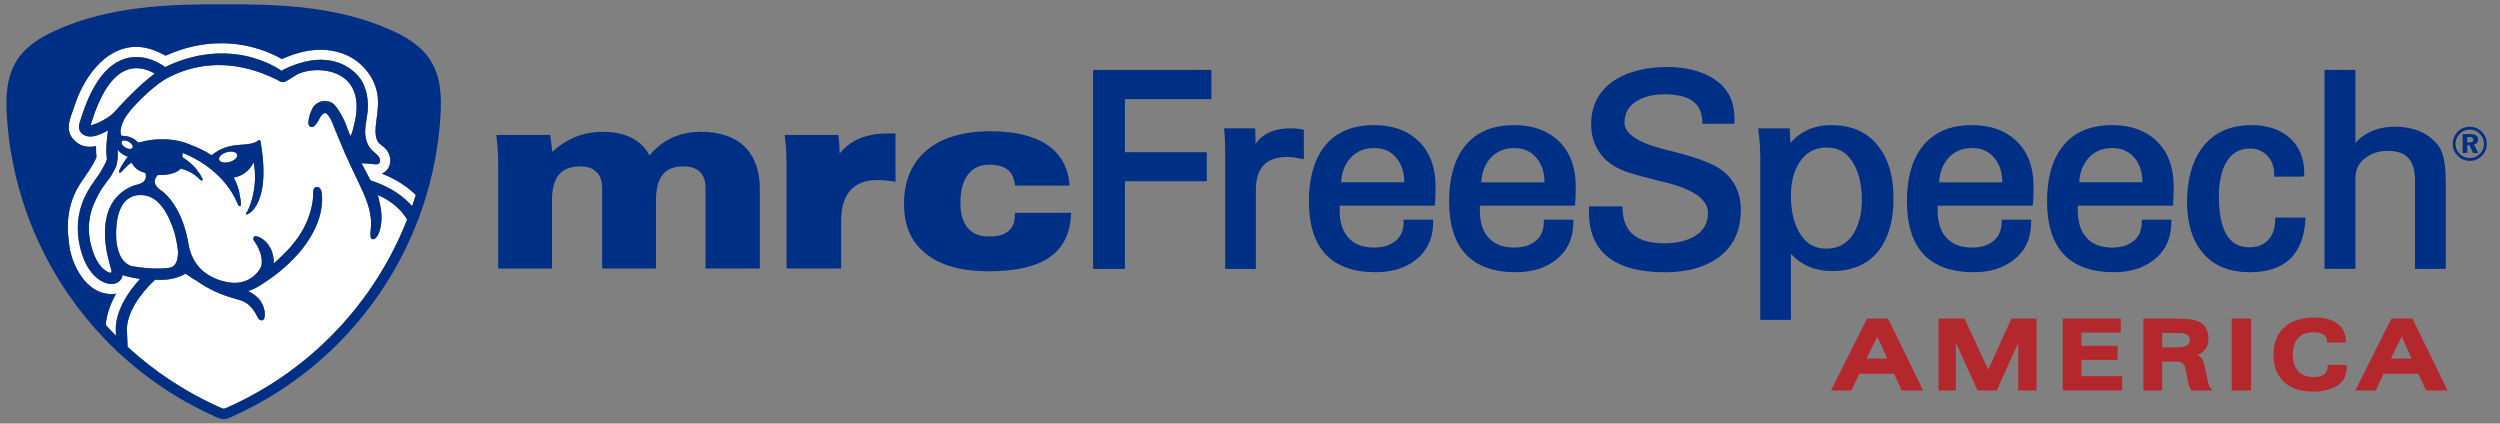 <?xml version="1.0" encoding="UTF-8"?><svg id="Layer_1" xmlns="http://www.w3.org/2000/svg" viewBox="0 0 674.2 114.21"><rect x="0" y="0" width="674.2" height="114.21" fill="#808080" stroke="none"/><defs><style>.cls-1{fill:#b3272d;}.cls-2{fill:#002f86;}.cls-3{fill:#fff;}.cls-4{fill:#221f1f;}</style></defs><polygon class="cls-2" points="303.37 26.73 303.37 41.05 325.44 41.05 325.44 48.88 303.37 48.88 303.37 72.52 294.79 72.52 294.79 18.86 326.69 18.86 326.69 26.73 303.37 26.73"/><path class="cls-2" d="M351.62,35.03v7.89l-.97-.18c-1.39-.28-2.58-.42-3.47-.42-5.73,0-8.5,2.95-8.5,9v21.2h-8.26v-31.37c0-2.04-.08-3.94-.22-5.65l-.08-.89h8.4l.08,4.2c1.92-2.79,5.09-4.2,9.45-4.2,1.13,0,2.12.1,2.93.28l.63.14Z"/><path class="cls-2" d="M382.65,38.16c-2.97-2.93-7.05-4.42-12.15-4.42-5.98,0-10.54,2.04-13.53,6.04-2.64,3.51-3.98,8.38-3.98,14.49,0,12.7,6.06,19.14,18.03,19.14,4.32,0,7.91-1.11,10.7-3.27,3.13-2.42,4.74-5.81,4.78-10.07v-.83h-7.95l-.02.81c-.04,2.2-.79,3.86-2.34,5.05-1.39,1.09-3.27,1.66-5.59,1.66-3.11,0-5.39-.87-6.98-2.68-1.55-1.68-2.34-4.14-2.34-7.27v-1.35h25.66l.06-.73c.1-1.11.14-2.62.14-4.48,0-5.11-1.51-9.18-4.5-12.11ZM370.61,39.92c2.56,0,4.52.89,6,2.7,1.39,1.7,2.1,3.9,2.1,6.54h-17.04c.14-2.54.91-4.66,2.3-6.3,1.66-1.98,3.82-2.93,6.64-2.93Z"/><path class="cls-2" d="M420.46,38.16c-2.99-2.93-7.07-4.42-12.17-4.42-5.98,0-10.54,2.04-13.53,6.04-2.64,3.51-3.96,8.4-3.96,14.49,0,12.7,6.06,19.14,18.03,19.14,4.3,0,7.91-1.11,10.68-3.27,3.15-2.42,4.76-5.81,4.78-10.07v-.83h-7.95v.81c-.06,2.2-.81,3.86-2.34,5.05-1.41,1.09-3.29,1.66-5.61,1.66-3.09,0-5.37-.87-6.98-2.68-1.55-1.68-2.32-4.14-2.32-7.27v-1.35h25.64l.08-.73c.08-1.11.14-2.62.14-4.48,0-5.11-1.53-9.18-4.5-12.11ZM401.76,42.86c1.66-1.98,3.84-2.93,6.64-2.93,2.58,0,4.54.89,6,2.7,1.41,1.7,2.1,3.9,2.12,6.54h-17.06c.14-2.54.91-4.66,2.3-6.3Z"/><path class="cls-2" d="M469.45,56.75c0,5.65-2.14,9.99-6.34,12.92-3.59,2.48-8.34,3.75-14.13,3.75-13.57,0-20.47-5.47-20.47-16.25v-1.51h9.02l.04.77c.22,6.16,3.88,9.18,11.22,9.18,3.25,0,5.96-.61,8.05-1.8,2.54-1.47,3.77-3.57,3.77-6.42,0-3.55-3.88-6.32-11.51-8.22l-2.12-.5c-.4-.1-1.07-.28-2.06-.55-3.78-.93-6.38-1.72-7.91-2.44-2.89-1.31-5.01-3.21-6.3-5.63-1.07-1.92-1.61-4.1-1.61-6.48,0-5.33,2.26-9.43,6.7-12.17,3.63-2.2,8.24-3.33,13.77-3.33,4.88,0,8.98.99,12.17,2.91,3.98,2.4,6,6.02,6,10.76v1.63h-8.62l-.04-.77c-.22-4.84-3.53-7.17-10.15-7.17-2.97,0-5.47.59-7.43,1.76-2.28,1.37-3.41,3.29-3.41,5.93,0,2.97,3.73,5.41,11.06,7.25l2.56.63c5.85,1.51,9.79,2.97,12.07,4.5,3.78,2.56,5.69,6.34,5.69,11.26Z"/><path class="cls-2" d="M506.73,39.65c-2.93-3.92-7.25-5.91-12.86-5.91-4.56,0-8.26,1.63-11.02,4.82l-.2-3.94h-8.52l.12.93c.3,2.24.46,4.62.46,7.05v43.66h8.26v-17.82c2.87,3.09,6.58,4.66,11.04,4.66,5.71,0,10.05-1.96,12.9-5.85,2.48-3.35,3.73-7.99,3.73-13.81s-1.31-10.34-3.9-13.79ZM492.62,39.79c3.31,0,5.75,1.51,7.41,4.62,1.39,2.54,2.08,5.73,2.08,9.53,0,3.59-.75,6.62-2.22,9.02-1.72,2.75-4.14,4.1-7.41,4.1s-5.73-1.53-7.43-4.66c-1.37-2.6-2.08-5.81-2.08-9.55s.75-6.58,2.24-8.96c1.72-2.75,4.16-4.1,7.41-4.1Z"/><path class="cls-2" d="M543.92,38.16c-2.97-2.93-7.07-4.42-12.17-4.42-5.98,0-10.52,2.04-13.53,6.04-2.64,3.51-3.96,8.38-3.96,14.49,0,12.7,6.06,19.14,18.03,19.14,4.3,0,7.91-1.11,10.7-3.27,3.13-2.42,4.74-5.81,4.76-10.07v-.83h-7.93l-.02.81c-.04,2.2-.81,3.86-2.34,5.05-1.39,1.09-3.27,1.66-5.59,1.66-3.11,0-5.39-.87-7-2.68-1.55-1.68-2.32-4.14-2.32-7.27v-1.35h25.64l.08-.73c.1-1.11.14-2.58.14-4.48,0-5.11-1.51-9.18-4.5-12.11ZM525.22,42.86c1.66-1.98,3.84-2.93,6.66-2.93,2.56,0,4.52.89,6,2.7,1.39,1.7,2.1,3.9,2.1,6.54h-17.04c.14-2.54.91-4.66,2.28-6.3Z"/><path class="cls-2" d="M581.73,38.16c-2.99-2.93-7.07-4.42-12.17-4.42-5.98,0-10.54,2.04-13.53,6.04-2.64,3.51-3.98,8.38-3.98,14.49,0,12.7,6.06,19.14,18.03,19.14,4.32,0,7.91-1.11,10.7-3.27,3.13-2.42,4.74-5.81,4.78-10.07v-.83h-7.95l-.02.81c-.04,2.2-.79,3.86-2.32,5.05-1.41,1.09-3.29,1.66-5.61,1.66-3.09,0-5.39-.87-6.98-2.68-1.55-1.68-2.34-4.14-2.34-7.27v-1.35h25.66l.06-.73c.1-1.13.14-2.64.14-4.48,0-5.11-1.51-9.18-4.48-12.11ZM569.67,39.92c2.56,0,4.52.89,6,2.7,1.39,1.7,2.1,3.9,2.1,6.54h-17.04c.14-2.54.91-4.66,2.3-6.3,1.66-1.98,3.82-2.93,6.64-2.93Z"/><path class="cls-2" d="M621.76,58.69l-.06.87c-.63,9.2-5.67,13.85-14.96,13.85-5.65,0-10.01-1.84-12.92-5.49-2.68-3.29-4.02-7.85-4.02-13.57s1.35-10.82,4.04-14.43c3.03-4.1,7.53-6.18,13.4-6.18,4.1,0,7.47,1.09,10.05,3.27,2.73,2.34,4.12,5.59,4.12,9.69v.81l-.81.14h-7.31v-.81c0-1.94-.59-3.53-1.84-4.84-1.25-1.31-2.77-1.94-4.7-1.94-2.97,0-5.13,1.35-6.6,4.12-1.17,2.26-1.76,5.15-1.76,8.58,0,9.37,2.68,13.93,8.2,13.93,2.16,0,3.82-.63,5.05-1.94,1.27-1.33,1.88-3.05,1.94-5.27v-.79h8.18Z"/><path class="cls-2" d="M659.58,49.22v23.3h-8.3v-23.74c0-5.51-2.3-8.09-7.25-8.09-2.46,0-4.54.65-6.16,1.92-1.78,1.35-2.66,3.15-2.66,5.49v24.41h-8.34V18.86h8.34v19.68c.91-1.09,2.08-2,3.47-2.71,2.1-1.11,4.48-1.66,7.07-1.66,5.33,0,9.33,1.76,11.91,5.25,1.31,1.72,1.92,4.93,1.92,9.81Z"/><path class="cls-3" d="M31.25,90.52c0,.1,0,.21,0,.31v-.3h0Z"/><path class="cls-4" d="M31.26,90.53v.3c0-.11,0-.21,0-.31h0Z"/><path class="cls-4" d="M35.75,39.85c-.25.44-1.11.42-1.91-.04-.81-.46-1.26-1.19-1.01-1.63.25-.44,1.11-.42,1.91.04.81.46,1.26,1.19,1.01,1.63Z"/><path class="cls-4" d="M39.25,48.21c-.02.05-.04.1-.06.15-.07.15-.16.3-.27.43-.29.34-.73.61-1.31.81-.05.02-.09.03-.13.06-2.12.42-11.78,3.27-8.49,19.18.23.95.47,1.89.7,2.84.06.25.25.71.34,1.11.06.24.08.45.02.6-.21.53-1.49-.29-1.64-.46-2.65-1.8-3.74-6.08-4.02-7.4-1.13-5.34.14-9.33,1.74-12.27.61-1.31,1.38-2.57,2.29-3.75.2-.26.44-.58.7-.95.23-.28.44-.56.65-.84.11-.19.22-.37.32-.55.41-.72.79-1.36,1.08-1.98.29-.77.47-1.6.54-2.52.02-.25.03-.51.03-.76.02-.54,0-1.08-.02-1.62.51.96,2.23,1.85,2.75,1.98l.03.03c-.19.19-.37.4-.53.61-.27.36-2.33,3.38-1.8,3.63.34.16.69-.34.69-.34.8-.92,1.68-1.71,2.59-2.37,1.16,2.15,3.04,2.63,3.76,2.78.09.26.26.96.03,1.62Z"/><path class="cls-4" d="M41.74,19.84s-.29.22-.32.24c-.12.09-.23.18-.35.26-.25.2-.5.39-.75.6-.59.48-1.17.97-1.74,1.47-.69.62-1.38,1.25-2.05,1.89-.8.77-1.59,1.55-2.36,2.34-.97,1-1.93,2.03-2.86,3.07-.2.22-.4.44-.61.66-.92.93-2.05,1.6-3.19,2.22-.21.12-.42.23-.64.33-.2.1-.4.19-.6.28-.95.41-1.53.56-1.86.58.03-.08.06-.16.08-.22.06-.16.11-.31.15-.45.28-.91.57-1.8.87-2.62.6-1.64,1.21-3.07,1.88-4.39,2.1-4.1,4.46-6.52,7.21-7.39,1.81-.57,3.92-.39,5.95.52.42.19.82.39,1.2.62Z"/><path class="cls-4" d="M48.04,68.16h0c-.07,1.56-.35,3.51-2.06,4.02,0,0,0,0-.01,0-3.48.56-7.67.08-10.49-.4-3.01-.95-3.86-4.54-4.1-6.77-.41-6.38,1-12.91,7.2-12.39,4.51.37,7.1,5.58,8.51,10.24,0,0,0,.02,0,.03.06.21.14.53.24.93.26,1.1.61,2.78.7,4.34Z"/><path class="cls-4" d="M61.88,43.7c-1.34.37-2.6.07-2.8-.66-.2-.74.73-1.63,2.08-2,1.35-.37,2.6-.08,2.8.66.2.73-.73,1.63-2.08,2Z"/><path class="cls-4" d="M109.81,59.24c-2.6,6.63-5.98,12.96-10.07,18.87-9.6,13.84-22.8,24.8-38.18,31.68-.41.18-.83.37-1.23.46-.39-.1-.82-.28-1.22-.46-9.09-4.07-17.42-9.57-24.7-16.24-.11-2.14-.19-4.31-.19-4.65,0-3.32,1.82-6.61,3.66-9.09,1.57-2.11,3.14-3.62,3.6-4.03.08-.07.12-.11.13-.12.08-.07.16-.16.22-.24.74.05,2.57.18,4.7-.29,0,0,.01,0,.02,0,.05-.01.11-.02.16-.04,1.06-.25,2.2-.65,3.31-1.29.04-.03,1.32.87,1.36.9.43.35,1.21.7,1.66,1.02,3.1,2.21,6.5,3.77,10.16,4.77,1.09.3,2.2.58,3.16,1.18.98.61,1.72,1.52,2.35,2.47.24.36.42.76.64,1.14.17.3.38.76.68.94.15.09.42.18.6.17.68-.03.76-1,.78-1.53.04-1.29-.41-2.56-1.13-3.64-.79-1.2-2.02-2-3.26-2.67-.03-.02-.06-.03-.08-.04-.04-.01-.05-.02-.05-.02l-.05-.04s-.03-.01-.04-.02c-.02,0-.04-.02-.05-.02.15.05.39,0,.67-.09.22-.07.46-.18.7-.28.02-.01.04-.02.06-.03.48-.21.95-.43,1.39-.7.44-.27.88-.55,1.32-.83.42-.27.83-.55,1.25-.83.4-.27.79-.55,1.19-.83.74-.54,1.47-1.09,2.17-1.67.66-.54,1.3-1.09,1.92-1.66.58-.53,1.14-1.08,1.69-1.64.51-.52,1-1.06,1.48-1.61.44-.51.86-1.03,1.27-1.57.38-.5.74-1,1.09-1.52.05-.08.1-.16.15-.23.03-.04.05-.08.08-.12,1.05-1.62,1.79-3.11,2.32-4.43,2.03-5.06,1.22-8.67,1.17-8.81-.25-.7-.59-1.25-1.34-1.12-.75.13-.86.76-.88,1.59,0,.03.22,3.12-1.59,7.51-.03.08-.06.15-.1.22-1.5,3.52-3.92,6.58-6.61,9.14l-.02.02c-.6.57-1.66,1.6-2.3,2.14.08-2.45-.86-4.98-2.85-6.47-.24-.18-.52-.36-.81-.51-.34-.18-.7-.32-1.05-.36-.31-.04-.59,0-.72.32-.21.51.11.89.38,1.28.37.53.71,1.12,1,1.75.69,1.51,1.05,3.23.68,4.79-.3.64-.68,1.24-1.16,1.76-.67.75-1.48,1.37-2.39,1.83-1.18.6-2.54.91-4.03.83-.58-.03-1.19-.11-1.8-.23-2.29-.44-4.72-1.5-6.51-3.1-2.19-1.97-3.38-4.68-3.76-7.27-.07-.43-.15-.84-.24-1.25-.49-2.36-1.15-4.34-1.87-5.98-2.32-5.29-5.28-7.12-5.42-7.2-.14-.11-.36-.26-.6-.46-.02-.03-.05-.06-.07-.08-.6-.59-.9-1.19-.89-1.79.02-.95.8-1.69.82-1.7.02-.02.04-.04.06-.06,2.69.17,5.04-.51,6.18-1.68,1.74.43,3.52,1.28,5.07,2.86,0,0,.37.48.71.3.52-.28-1.72-3.17-2.01-3.51s-.63-.65-.98-.94c-.7-.59-1.55-1.31-2.41-1.8l.1-1.15s10.36,3.57,14.6,13.2c.06.14.12.28.18.42,0,0,.23.8.74.74.11-.01.17-.25.18-.65.01-.47-.06-1.16-.24-1.93-.24-1.94-.86-3.64-1.71-5.14,1.54-.27,3.99-1.17,5.38-4.12,0,0,1.48,5.82-1.31,12.47-.11.26-.23.53-.35.79,0,0-.33.3-.39.55-.03.11-.01.2.11.26.04.02.15,0,.31-.06.28-.11.72-.37,1.22-.86,1.81-1.79,4.32-6.63,2.35-18.35,0,0,0-.74-.4-.8-.41-.07-.39,1.03-4.59,1.26-3.84.22-5.89.97-8.26,2.86-1.93-1.25-3.87-2.12-5.38-2.69-4.35-2-9.67-2.06-14.22-.75-.25.07-.45-.21-.61-.36-.22-.21-.47-.4-.73-.57-1-.64-2.18-.88-3.35-.88,0,0-.67-.73.04-2.87,0,0,0-.01,0-.02.13-.4.31-.85.56-1.36.23-.47.57-1.02,1-1.6,2.48-3.39,7.85-8.27,10.92-9.85,1.88-.96,3.85-1.76,5.89-2.32,3.31-.91,6.76-1.23,10.18-.97,2.62.2,5.2.74,7.7,1.55,1.25.4,2.48.87,3.68,1.39.6.26,1.19.54,1.78.83.45.22.93.6,1.43.71.04.01.09.02.13.02.82.08,1.83-.7,2.49-1.12.76-.48,1.52-1,2.37-1.31,4.13-1.53,10.3-.99,13.25,2.72,1.57,1.97,2.07,4.5,1.96,6.96-.06,1.28-.26,2.56-.56,3.81-.26,1.13-.52,2.51-1.07,3.52-.66-1.32-1.06-2.8-1.68-4.15-.65-1.4-1.41-2.75-2.38-3.95-.82-1.02-1.64-1.36-3.1-1.36-1.28,0-2.65.97-3.15,2.05-.33.72-.64,1.42-.81,2.18-.23,1.04-.45,2.06.08,2.52,1.36,1.19,2.61-2.2,3.2-2.89.26-.3.53-.52.78-.6,1.25-.39,2.61,3.77,2.98,4.64.88,2.03,1.68,4.14,2.57,6.17.89,2.03,1.83,3.96,2.77,5.96,1.6,3.42,3.45,6.82,4.08,10.58.15.91.23,1.84.2,2.76-.03.99-.21,1.97-.16,2.97.02.3.07.65.32.81.33.21.68.11.97-.14.88-.77,1.25-2.15,1.46-3.26.25-1.3.26-2.63.13-3.94-.09-.93-.26-1.85-.51-2.76-.09-.31-.22-1.6-.55-1.76.34.12,5.25,1.93,8.07,6.66Z"/><path class="cls-4" d="M112.14,52.56c-.08.25-.16.5-.24.75-.06.19-.12.38-.18.57-.18.56-.37,1.12-.56,1.67,0,.02-.02.05-.02.07-2.15-2.51-5.66-5.15-11.23-6.99l-.22-.41-.13-.24-.07-.14-.16-.31-.11-.21-.09-.17-.19-.35-.1-.18-.17-.33-.34-.66-.17-.32-.45-.85-.09-.17-.15-.28s.14.03.23.02c.06,0,.11,0,.13,0,.33.02.65.04.98.05.87.05,1.74.2,2.6.23.36.01.63-.09.81-.28.03-.02.05-.05.06-.07.13-.18.2-.42.2-.72,0-.07,0-.14-.02-.21-.1-.56-.57-1.09-1.06-1.55h0c-.33-.31-.67-.58-.92-.81-.52-.48-.94-1.04-1.25-1.65,0-.01-.01-.02-.01-.03-.23-.45-.4-.94-.53-1.45-.32-1.32-.26-2.61-.1-3.88.22-1.67.62-3.32.62-5.03,0-.31,0-.63-.03-.95v-.03c-.09-1.57-.4-3.18-1.03-4.63-.36-.84-.83-1.63-1.41-2.33-2.44-2.92-7.65-6.27-16.12-3.61-.02,0-.04,0-.05.02-1.36.43-2.79,1.01-4.32,1.77-.13.06-.26.13-.39.2,0,0-.04-.03-.12-.08-.03-.02-.05-.04-.09-.06-.02-.02-.05-.03-.07-.05-1.12-.76-5.62-3.55-12.41-4.29-.1-.01-.21-.02-.31-.03-.12-.01-.24-.03-.37-.04-4.97-.43-11.1.26-17.98,3.57-.81-.61-1.73-1.15-2.76-1.61-1.32-.59-2.68-.94-4.02-1.06-.03,0-.05,0-.08,0-1.06-.09-2.1-.02-3.1.19,0,0,0,0,0,0-.3.06-.59.14-.87.23-3.15,1-5.82,3.39-8.11,7.29-.3.51-.59,1.04-.87,1.6-.64,1.25-1.23,2.59-1.79,4.09-.08.21-.16.43-.24.65-.21.57-.41,1.16-.61,1.77-.11.33-.21.66-.31.99-.03.1-.07.21-.11.32-.04.1-.08.23-.13.38,0,0,0,.01,0,.02-.07.24-.15.54-.19.86,0,0,0,.02,0,.03-.05.47-.02,1,.23,1.49.19.38.51.74,1.02,1.03.57.32,1.18.44,1.77.44,1.25,0,2.44-.52,3.13-.82.54-.23,1.06-.5,1.57-.77.02,0,.03-.02.04-.02.02,0,.03-.02.03-.02-.2,1.8-.47,3.64-.45,5.46,0,.05,0,.09,0,.14,0,.13.01.26.02.39,0,.07,0,.13.01.19,0,.11.01.21.02.32,0,.06,0,.12.01.17,0,.05.01.11.02.16,0,.07.01.14.02.2,0,.05.01.1.02.15.01.09.02.14.02.14.1.71-.32,1.49-1.29,3.17-.17.29-.35.6-.54.94-.18.32-.53.79-.92,1.34-.05.07-.11.15-.16.22,0,.01-.01.02-.02.03-.41.57-.87,1.22-1.35,1.95,0,0,0,0,0,0-1.23,1.91-2.54,4.39-3.16,7.51,0,0,0,.02,0,.02-.49,2.43-.56,5.25.12,8.48,1.69,7.94,5.9,9.81,7.15,10.19.5.15.97.23,1.42.23.87,0,1.64-.28,2.2-.82.39-.37.64-.84.74-1.36,0-.02,0-.04.01-.06,0-.02,0-.04.01-.05,0-.02,0-.04.01-.05,0,0,0-.02,0-.02,0-.04,0-.06,0-.06.04.01.08.03.12.04.04.01.07.02.11.03.04.01.08.03.12.04.56.17,1.58.45,2.69.66.08.02.16.03.24.04.06.01.11.02.16.03.1.02.2.03.29.05.13.02.25.04.38.05.07.01.14.02.2.03.06,0,.12.01.16.02.07,0,.13.01.16.02.04,0,.06,0,.06,0,0,0-.01.08-.06.21-.61.67-1.32,1.49-2.03,2.43-1.99,2.63-4.03,6.19-4.37,10.03-.03.33-.03,1.14,0,2.18,0,0,0,0,0,.01,0,.17,0,.34.01.52-.6-.61-1.2-1.23-1.78-1.85-.14-.15-.28-.3-.42-.45-.19-.21-.38-.41-.57-.62.07-.72.19-1.55.41-2.47.47-2,1.27-3.98,2.38-5.94-.38.07-.79.11-1.22.11-.66,0-1.36-.09-2.09-.27-2.55-.61-4.84-2.48-6.63-5.4-1.33-2.16-2.3-4.82-2.61-7.11l-.03-.2c-.51-3.76-1.46-10.76,3.56-17.79,2.78-3.89,3.55-5.63,3.74-6.17-.06-.59-.13-1.62-.11-2.96-.54.11-1.1.17-1.66.17-1.24,0-2.33-.32-3.24-.95-1.68-1.17-2.49-2.62-2.47-4.42.02-1.31.48-2.62,1.12-4.43.18-.52.39-1.1.61-1.74,1.1-3.26,2.73-6.33,4.73-8.9,2.68-3.44,5.91-5.62,9.35-6.3.78-.16,1.58-.23,2.37-.23,3.02,0,5.65,1.13,7.95,2.38,4.93-2.23,9.98-3.35,15.02-3.35,7.91,0,13.77,2.77,16.36,4.27,3.55-1.65,7.12-2.52,10.41-2.52,1.97,0,3.87.31,5.65.91,5.35,1.81,9.28,6.59,9.79,11.9.2,2.02-.06,3.91-.3,5.73-.12.89-.23,1.73-.28,2.55-.22,3.33.9,4.15,1.33,4.45.13.09.28.2.45.36.02.02.04.03.06.05.56.43,2.05,1.6,2.12,3.84.04,1.38-.54,2.27-1.02,2.78-.4.41-.84.67-1.26.84,3.01,1.17,5.73,2.77,7.98,4.69.44.38.84.75,1.19,1.09Z"/><path class="cls-3" d="M31.26,90.53v.3c0-.11,0-.21,0-.31h0Z"/><path class="cls-3" d="M35.75,39.85c-.25.44-1.11.42-1.91-.04-.81-.46-1.26-1.19-1.01-1.63.25-.44,1.11-.42,1.91.04.81.46,1.26,1.19,1.01,1.63Z"/><path class="cls-3" d="M39.25,48.21c-.02.05-.04.1-.06.15-.07.15-.16.3-.27.43-.29.34-.73.61-1.31.81-.05.02-.09.03-.13.06-2.12.42-11.78,3.27-8.49,19.18.23.95.47,1.89.7,2.84.06.25.25.71.34,1.11.06.24.08.45.02.6-.21.53-1.49-.29-1.64-.46-2.65-1.8-3.74-6.08-4.02-7.4-1.13-5.34.14-9.33,1.74-12.27.61-1.31,1.38-2.57,2.29-3.75.2-.26.44-.58.7-.95.23-.28.44-.56.65-.84.11-.19.22-.37.32-.55.41-.72.79-1.36,1.08-1.98.29-.77.47-1.6.54-2.52.02-.25.03-.51.03-.76.02-.54,0-1.08-.02-1.62.51.96,2.23,1.85,2.75,1.98l.03.03c-.19.19-.37.4-.53.61-.27.36-2.33,3.38-1.8,3.63.34.16.69-.34.69-.34.8-.92,1.68-1.71,2.59-2.37,1.16,2.15,3.04,2.63,3.76,2.78.09.26.26.96.03,1.62Z"/><path class="cls-3" d="M41.74,19.84s-.29.22-.32.24c-.12.09-.23.18-.35.26-.25.2-.5.39-.75.6-.59.48-1.17.97-1.74,1.47-.69.62-1.38,1.25-2.05,1.89-.8.77-1.59,1.55-2.36,2.34-.97,1-1.93,2.03-2.86,3.07-.2.22-.4.44-.61.66-.92.93-2.05,1.6-3.19,2.22-.21.12-.42.23-.64.33-.2.1-.4.19-.6.28-.95.41-1.53.56-1.86.58.03-.08.06-.16.08-.22.06-.16.11-.31.15-.45.28-.91.57-1.8.87-2.62.6-1.64,1.21-3.07,1.88-4.39,2.1-4.1,4.46-6.52,7.21-7.39,1.81-.57,3.92-.39,5.95.52.42.19.82.39,1.2.62Z"/><path class="cls-3" d="M48.04,68.16h0c-.07,1.56-.35,3.51-2.06,4.02,0,0,0,0-.01,0-3.48.56-7.67.08-10.49-.4-3.01-.95-3.86-4.54-4.1-6.77-.41-6.38,1-12.91,7.2-12.39,4.51.37,7.1,5.58,8.51,10.24,0,0,0,.02,0,.03.06.21.14.53.24.93.26,1.1.61,2.78.7,4.34Z"/><path class="cls-3" d="M61.88,43.7c-1.34.37-2.6.07-2.8-.66-.2-.74.73-1.63,2.08-2,1.35-.37,2.6-.08,2.8.66.2.73-.73,1.63-2.08,2Z"/><path class="cls-3" d="M109.81,59.24c-2.6,6.63-5.98,12.96-10.07,18.87-9.6,13.84-22.8,24.8-38.18,31.68-.41.18-.83.37-1.23.46-.39-.1-.82-.28-1.22-.46-9.09-4.07-17.42-9.57-24.7-16.24-.11-2.14-.19-4.31-.19-4.65,0-3.32,1.82-6.61,3.66-9.09,1.57-2.11,3.14-3.62,3.6-4.03.08-.07.12-.11.13-.12.08-.07.16-.16.22-.24.74.05,2.57.18,4.7-.29,0,0,.01,0,.02,0,.05-.01.11-.02.16-.04,1.06-.25,2.2-.65,3.31-1.29.04-.03,1.32.87,1.36.9.43.35,1.21.7,1.66,1.02,3.1,2.21,6.5,3.77,10.16,4.77,1.09.3,2.2.58,3.16,1.18.98.61,1.72,1.52,2.35,2.47.24.36.42.76.64,1.14.17.3.38.76.68.94.15.09.42.18.6.17.68-.03.76-1,.78-1.53.04-1.29-.41-2.56-1.13-3.64-.79-1.2-2.02-2-3.26-2.67-.03-.02-.06-.03-.08-.04-.04-.01-.05-.02-.05-.02l-.05-.04s-.03-.01-.04-.02c-.02,0-.04-.02-.05-.02.15.05.39,0,.67-.09.22-.07.46-.18.7-.28.02-.01.04-.02.06-.03.48-.21.95-.43,1.39-.7.44-.27.88-.55,1.32-.83.42-.27.83-.55,1.25-.83.4-.27.79-.55,1.19-.83.74-.54,1.47-1.09,2.17-1.67.66-.54,1.3-1.09,1.92-1.66.58-.53,1.14-1.08,1.69-1.64.51-.52,1-1.06,1.48-1.61.44-.51.86-1.03,1.27-1.57.38-.5.74-1,1.09-1.52.05-.08.1-.16.15-.23.03-.04.05-.08.08-.12,1.05-1.62,1.79-3.11,2.32-4.43,2.03-5.06,1.22-8.67,1.17-8.81-.25-.7-.59-1.25-1.34-1.12-.75.13-.86.76-.88,1.59,0,.03.22,3.12-1.59,7.51-.03.08-.06.15-.1.22-1.5,3.52-3.92,6.58-6.61,9.14l-.02.02c-.6.57-1.66,1.6-2.3,2.14.08-2.45-.86-4.98-2.85-6.47-.24-.18-.52-.36-.81-.51-.34-.18-.7-.32-1.05-.36-.31-.04-.59,0-.72.32-.21.51.11.89.38,1.28.37.53.71,1.12,1,1.75.69,1.51,1.05,3.23.68,4.79-.3.64-.68,1.24-1.16,1.76-.67.75-1.48,1.37-2.39,1.83-1.18.6-2.54.91-4.03.83-.58-.03-1.19-.11-1.8-.23-2.29-.44-4.72-1.5-6.51-3.1-2.19-1.97-3.38-4.68-3.76-7.27-.07-.43-.15-.84-.24-1.25-.49-2.36-1.15-4.34-1.87-5.98-2.32-5.29-5.28-7.12-5.42-7.2-.14-.11-.36-.26-.6-.46-.02-.03-.05-.06-.07-.08-.6-.59-.9-1.19-.89-1.79.02-.95.8-1.69.82-1.7.02-.02.04-.04.06-.06,2.69.17,5.04-.51,6.18-1.68,1.74.43,3.52,1.28,5.07,2.86,0,0,.37.48.71.3.52-.28-1.72-3.17-2.01-3.51s-.63-.65-.98-.94c-.7-.59-1.55-1.31-2.41-1.8l.1-1.15s10.36,3.57,14.6,13.2c.06.14.12.28.18.42,0,0,.23.8.74.74.11-.01.17-.25.18-.65.01-.47-.06-1.16-.24-1.93-.24-1.94-.86-3.64-1.71-5.14,1.54-.27,3.99-1.17,5.38-4.12,0,0,1.48,5.82-1.31,12.47-.11.26-.23.53-.35.79,0,0-.33.3-.39.55-.03.11-.01.2.11.26.04.02.15,0,.31-.06.28-.11.72-.37,1.22-.86,1.81-1.79,4.32-6.63,2.35-18.35,0,0,0-.74-.4-.8-.41-.07-.39,1.03-4.59,1.26-3.84.22-5.89.97-8.26,2.86-1.93-1.25-3.87-2.12-5.38-2.69-4.35-2-9.67-2.06-14.22-.75-.25.07-.45-.21-.61-.36-.22-.21-.47-.4-.73-.57-1-.64-2.18-.88-3.35-.88,0,0-.67-.73.04-2.87,0,0,0-.01,0-.02.13-.4.31-.85.56-1.36.23-.47.57-1.02,1-1.6,2.48-3.39,7.85-8.27,10.92-9.85,1.88-.96,3.85-1.76,5.89-2.32,3.31-.91,6.76-1.23,10.18-.97,2.62.2,5.2.74,7.7,1.55,1.25.4,2.48.87,3.68,1.39.6.26,1.19.54,1.78.83.45.22.93.6,1.43.71.04.01.09.02.13.02.82.08,1.83-.7,2.49-1.12.76-.48,1.52-1,2.37-1.31,4.13-1.53,10.3-.99,13.25,2.72,1.57,1.97,2.07,4.5,1.96,6.96-.06,1.28-.26,2.56-.56,3.81-.26,1.13-.52,2.51-1.07,3.52-.66-1.32-1.06-2.8-1.68-4.15-.65-1.4-1.41-2.75-2.38-3.95-.82-1.02-1.64-1.36-3.1-1.36-1.28,0-2.65.97-3.15,2.05-.33.72-.64,1.42-.81,2.18-.23,1.04-.45,2.06.08,2.52,1.36,1.19,2.61-2.2,3.2-2.89.26-.3.53-.52.78-.6,1.25-.39,2.61,3.77,2.98,4.64.88,2.03,1.68,4.14,2.57,6.17.89,2.03,1.83,3.96,2.77,5.96,1.6,3.42,3.45,6.82,4.08,10.58.15.91.23,1.84.2,2.76-.03.99-.21,1.97-.16,2.97.02.3.07.65.32.81.33.21.68.11.97-.14.88-.77,1.25-2.15,1.46-3.26.25-1.3.26-2.63.13-3.94-.09-.93-.26-1.85-.51-2.76-.09-.31-.22-1.6-.55-1.76.34.12,5.25,1.93,8.07,6.66Z"/><path class="cls-3" d="M112.14,52.56c-.08.25-.16.5-.24.75-.06.19-.12.38-.18.57-.18.56-.37,1.12-.56,1.67,0,.02-.02.05-.02.07-2.15-2.51-5.66-5.15-11.23-6.99l-.22-.41-.13-.24-.07-.14-.16-.31-.11-.21-.09-.17-.19-.35-.1-.18-.17-.33-.34-.66-.17-.32-.45-.85-.09-.17-.15-.28s.14.03.23.02c.06,0,.11,0,.13,0,.33.02.65.04.98.05.87.05,1.74.2,2.6.23.36.01.63-.09.81-.28.03-.02.05-.05.06-.07.13-.18.2-.42.2-.72,0-.07,0-.14-.02-.21-.1-.56-.57-1.09-1.06-1.55h0c-.33-.31-.67-.58-.92-.81-.52-.48-.94-1.04-1.25-1.65,0-.01-.01-.02-.01-.03-.23-.45-.4-.94-.53-1.45-.32-1.32-.26-2.61-.1-3.88.22-1.67.62-3.32.62-5.03,0-.31,0-.63-.03-.95v-.03c-.09-1.57-.4-3.18-1.03-4.63-.36-.84-.83-1.63-1.41-2.33-2.44-2.92-7.65-6.27-16.12-3.61-.02,0-.04,0-.05.02-1.36.43-2.79,1.01-4.32,1.77-.13.06-.26.13-.39.2,0,0-.04-.03-.12-.08-.03-.02-.05-.04-.09-.06-.02-.02-.05-.03-.07-.05-1.12-.76-5.62-3.55-12.41-4.29-.1-.01-.21-.02-.31-.03-.12-.01-.24-.03-.37-.04-4.97-.43-11.1.26-17.98,3.57-.81-.61-1.73-1.15-2.76-1.61-1.32-.59-2.68-.94-4.02-1.06-.03,0-.05,0-.08,0-1.06-.09-2.1-.02-3.1.19,0,0,0,0,0,0-.3.06-.59.14-.87.23-3.15,1-5.82,3.39-8.11,7.29-.3.51-.59,1.04-.87,1.6-.64,1.25-1.23,2.59-1.79,4.09-.08.21-.16.43-.24.65-.21.57-.41,1.16-.61,1.77-.11.33-.21.66-.31.99-.03.1-.07.21-.11.32-.04.1-.08.23-.13.38,0,0,0,.01,0,.02-.07.24-.15.54-.19.86,0,0,0,.02,0,.03-.05.47-.02,1,.23,1.49.19.38.51.74,1.02,1.03.57.32,1.18.44,1.77.44,1.25,0,2.44-.52,3.13-.82.54-.23,1.06-.5,1.57-.77.02,0,.03-.02.04-.02.02,0,.03-.02.03-.02-.2,1.8-.47,3.64-.45,5.46,0,.05,0,.09,0,.14,0,.13.01.26.02.39,0,.07,0,.13.01.19,0,.11.01.21.02.32,0,.06,0,.12.01.17,0,.05.01.11.02.16,0,.07.01.14.02.2,0,.05.01.1.02.15.01.09.02.14.02.14.1.71-.32,1.49-1.29,3.17-.17.29-.35.6-.54.94-.18.32-.53.79-.92,1.34-.05.07-.11.15-.16.22,0,.01-.01.02-.02.03-.41.57-.87,1.22-1.35,1.95,0,0,0,0,0,0-1.23,1.91-2.54,4.39-3.16,7.51,0,0,0,.02,0,.02-.49,2.43-.56,5.25.12,8.48,1.69,7.94,5.9,9.81,7.15,10.19.5.15.97.23,1.42.23.87,0,1.64-.28,2.2-.82.39-.37.64-.84.74-1.36,0-.02,0-.04.01-.06,0-.02,0-.04.01-.05,0-.02,0-.04.01-.05,0,0,0-.02,0-.02,0-.04,0-.06,0-.06.04.01.08.03.12.04.04.01.07.02.11.03.04.01.08.03.12.04.56.17,1.58.45,2.69.66.08.02.16.03.24.04.06.01.11.02.16.03.1.02.2.03.29.05.13.02.25.04.38.05.07.01.14.02.2.03.06,0,.12.01.16.02.07,0,.13.01.16.02.04,0,.06,0,.06,0,0,0-.01.08-.06.21-.61.67-1.32,1.49-2.03,2.43-1.99,2.63-4.03,6.19-4.37,10.03-.03.33-.03,1.14,0,2.18,0,0,0,0,0,.01,0,.17,0,.34.01.52-.6-.61-1.2-1.23-1.78-1.85-.14-.15-.28-.3-.42-.45-.19-.21-.38-.41-.57-.62.07-.72.19-1.55.41-2.47.47-2,1.27-3.98,2.38-5.94-.38.07-.79.11-1.22.11-.66,0-1.36-.09-2.09-.27-2.55-.61-4.84-2.48-6.63-5.4-1.33-2.16-2.3-4.82-2.61-7.11l-.03-.2c-.51-3.76-1.46-10.76,3.56-17.79,2.78-3.89,3.55-5.63,3.74-6.17-.06-.59-.13-1.62-.11-2.96-.54.11-1.1.17-1.66.17-1.24,0-2.33-.32-3.24-.95-1.68-1.17-2.49-2.62-2.47-4.42.02-1.31.48-2.62,1.12-4.43.18-.52.39-1.1.61-1.74,1.1-3.26,2.73-6.33,4.73-8.9,2.68-3.44,5.91-5.62,9.35-6.3.78-.16,1.58-.23,2.37-.23,3.02,0,5.65,1.13,7.95,2.38,4.93-2.23,9.98-3.35,15.02-3.35,7.91,0,13.77,2.77,16.36,4.27,3.55-1.65,7.12-2.52,10.41-2.52,1.97,0,3.87.31,5.65.91,5.35,1.81,9.28,6.59,9.79,11.9.2,2.02-.06,3.91-.3,5.73-.12.89-.23,1.73-.28,2.55-.22,3.33.9,4.15,1.33,4.45.13.09.28.2.45.36.02.02.04.03.06.05.56.43,2.05,1.6,2.12,3.84.04,1.38-.54,2.27-1.02,2.78-.4.41-.84.67-1.26.84,3.01,1.17,5.73,2.77,7.98,4.69.44.38.84.75,1.19,1.09Z"/><path class="cls-2" d="M116.01,16.15c-2.67-4.12-7.19-6.51-10.36-7.94C91.01,1.56,74.67,1.09,60.51,1.17h-.36c-14.17-.08-30.51.4-45.16,7.04-3.17,1.43-7.69,3.82-10.36,7.94-3.01,4.64-3.09,10.33-2.78,15.28,1.1,17.31,6.9,34,16.79,48.26,2.96,4.27,6.25,8.27,9.84,11.97.9.93,1.82,1.85,2.76,2.74.05.05.1.1.15.15,1.05,1,2.13,1.97,3.23,2.91,6.98,6.04,14.84,11.05,23.33,14.86.56.25,1.17.51,1.83.66.03.01.07.02.1.02l.17.03c.08.02.17.02.26.02s.17,0,.25-.02l.17-.03s.07-.01.1-.02c.66-.15,1.27-.41,1.83-.66,15.83-7.09,29.43-18.37,39.32-32.63,3.68-5.3,6.79-10.94,9.31-16.82.6-1.4,1.17-2.82,1.7-4.26.02-.06.05-.12.07-.18.21-.57.42-1.15.62-1.73.19-.55.37-1.09.56-1.64,2.5-7.62,4.03-15.56,4.54-23.64.31-4.95.23-10.64-2.78-15.28ZM99.73,78.11c-9.6,13.84-22.8,24.8-38.18,31.68-.41.18-.83.37-1.23.46-.39-.1-.82-.28-1.22-.46-9.09-4.07-17.42-9.57-24.7-16.24-.11-2.14-.19-4.31-.19-4.65,0-3.32,1.82-6.61,3.66-9.09,1.57-2.11,3.14-3.62,3.6-4.03.08-.07.12-.11.13-.12.08-.07.16-.16.22-.24.74.05,2.57.18,4.7-.29,0,0,.01,0,.02,0,.05-.01.11-.02.16-.04,1.06-.25,2.2-.65,3.31-1.29.04-.03,1.32.87,1.36.9.43.35,1.21.7,1.66,1.02,3.1,2.21,6.5,3.77,10.16,4.77,1.09.3,2.2.58,3.16,1.18.98.61,1.72,1.52,2.35,2.47.24.36.42.76.64,1.14.17.3.38.76.68.94.15.09.42.18.6.17.68-.03.76-1,.78-1.53.04-1.29-.41-2.56-1.13-3.64-.79-1.2-2.02-2-3.26-2.67-.03-.02-.06-.03-.08-.04-.04-.01-.05-.02-.05-.02l-.05-.04s-.03-.01-.04-.02c-.02,0-.04-.02-.05-.02.15.05.39,0,.67-.09.22-.07.46-.18.7-.28.02-.01.04-.02.06-.03.48-.21.95-.43,1.39-.7.44-.27.88-.55,1.32-.83.42-.27.83-.55,1.25-.83.4-.27.79-.55,1.19-.83.74-.54,1.47-1.09,2.17-1.67.66-.54,1.3-1.09,1.92-1.66.58-.53,1.14-1.08,1.69-1.64.51-.52,1-1.06,1.48-1.61.44-.51.86-1.03,1.27-1.57.38-.5.74-1,1.09-1.52.05-.08.1-.16.15-.23.03-.04.05-.08.08-.12,1.05-1.62,1.79-3.11,2.32-4.43,2.03-5.06,1.22-8.67,1.17-8.81-.25-.7-.59-1.25-1.34-1.12-.75.13-.86.76-.88,1.59,0,.03.22,3.12-1.59,7.51-.03.08-.06.15-.1.22-1.5,3.52-3.92,6.58-6.61,9.14l-.02.02c-.6.57-1.66,1.6-2.3,2.14.08-2.45-.86-4.98-2.85-6.47-.24-.18-.52-.36-.81-.51-.34-.18-.7-.32-1.05-.36-.31-.04-.59,0-.72.32-.21.51.11.89.38,1.28.37.53.71,1.12,1,1.75.69,1.51,1.05,3.23.68,4.79-.3.64-.68,1.24-1.16,1.76-.67.75-1.48,1.37-2.39,1.83-1.18.6-2.54.91-4.03.83-.58-.03-1.19-.11-1.8-.23-2.29-.44-4.72-1.5-6.51-3.1-2.19-1.97-3.38-4.68-3.76-7.27-.07-.43-.15-.84-.24-1.25-.49-2.36-1.15-4.34-1.87-5.98-2.32-5.29-5.28-7.12-5.42-7.2-.14-.11-.36-.26-.6-.46-.02-.03-.05-.06-.07-.08-.6-.59-.9-1.19-.89-1.79.02-.95.8-1.69.82-1.7.02-.02.04-.04.06-.06,2.69.17,5.04-.51,6.18-1.68,1.74.43,3.52,1.28,5.07,2.86,0,0,.37.48.71.3.52-.28-1.72-3.17-2.01-3.51s-.63-.65-.98-.94c-.7-.59-1.55-1.31-2.41-1.8l.1-1.15s10.36,3.57,14.6,13.2c.06.14.12.28.18.42,0,0,.23.8.74.74.11-.01.17-.25.18-.65.01-.47-.06-1.16-.24-1.93-.24-1.94-.86-3.64-1.71-5.14,1.54-.27,3.99-1.17,5.38-4.12,0,0,1.48,5.82-1.31,12.47-.11.26-.23.53-.35.79,0,0-.33.3-.39.55-.03.11-.01.2.11.26.04.02.15,0,.31-.06.28-.11.72-.37,1.22-.86,1.81-1.79,4.32-6.63,2.35-18.35,0,0,0-.74-.4-.8-.41-.07-.39,1.03-4.59,1.26-3.84.22-5.89.97-8.26,2.86-1.93-1.25-3.87-2.12-5.38-2.69-4.35-2-9.67-2.06-14.22-.75-.25.07-.45-.21-.61-.36-.22-.21-.47-.4-.73-.57-1-.64-2.18-.88-3.35-.88,0,0-.67-.73.04-2.87,0,0,0-.01,0-.02.13-.4.31-.85.56-1.36.23-.47.57-1.02,1-1.6,2.48-3.39,7.85-8.27,10.92-9.85,1.88-.96,3.85-1.76,5.89-2.32,3.31-.91,6.76-1.23,10.18-.97,2.62.2,5.2.74,7.7,1.55,1.25.4,2.48.87,3.68,1.39.6.26,1.19.54,1.78.83.45.22.93.6,1.43.71.04.01.09.02.13.02.82.08,1.83-.7,2.49-1.12.76-.48,1.52-1,2.37-1.31,4.13-1.53,10.3-.99,13.25,2.72,1.57,1.97,2.07,4.5,1.96,6.96-.06,1.28-.26,2.56-.56,3.81-.26,1.13-.52,2.51-1.07,3.52-.66-1.32-1.06-2.8-1.68-4.15-.65-1.4-1.41-2.75-2.38-3.95-.82-1.02-1.64-1.36-3.1-1.36-1.28,0-2.65.97-3.15,2.05-.33.72-.64,1.42-.81,2.18-.23,1.04-.45,2.06.08,2.52,1.36,1.19,2.61-2.2,3.2-2.89.26-.3.53-.52.78-.6,1.25-.39,2.61,3.77,2.98,4.64.88,2.03,1.68,4.14,2.57,6.17.89,2.03,1.83,3.96,2.77,5.96,1.6,3.42,3.45,6.82,4.08,10.58.15.91.23,1.84.2,2.76-.03.99-.21,1.97-.16,2.97.02.3.07.65.32.81.33.21.68.11.97-.14.88-.77,1.25-2.15,1.46-3.26.25-1.3.26-2.63.13-3.94-.09-.93-.26-1.85-.51-2.76-.09-.31-.22-1.6-.55-1.76.34.12,5.25,1.93,8.07,6.66-2.6,6.63-5.98,12.96-10.07,18.87ZM29,68.84c.23.95.47,1.89.7,2.84.06.25.25.71.34,1.11.06.24.08.45.02.6-.21.53-1.49-.29-1.64-.46-2.65-1.8-3.74-6.08-4.02-7.4-1.13-5.34.14-9.33,1.74-12.27.61-1.31,1.38-2.57,2.29-3.75.2-.26.44-.58.7-.95.23-.28.44-.56.65-.84.11-.19.22-.37.32-.55.41-.72.79-1.36,1.08-1.98.29-.77.47-1.6.54-2.52.02-.25.03-.51.03-.76.02-.54,0-1.08-.02-1.62.51.96,2.23,1.85,2.75,1.98l.03.03c-.19.19-.37.4-.53.61-.27.36-2.33,3.38-1.8,3.63.34.16.69-.34.69-.34.8-.92,1.68-1.71,2.59-2.37,1.16,2.15,3.04,2.63,3.76,2.78.09.26.26.96.03,1.62-.02.05-.04.1-.06.15-.07.15-.16.3-.27.43-.29.34-.73.61-1.31.81-.05.02-.09.03-.13.06-2.12.42-11.78,3.27-8.49,19.18ZM27.5,32.59c-.21.12-.42.23-.64.33-.2.1-.4.19-.6.28-.95.41-1.53.56-1.86.58.03-.08.06-.16.08-.22.06-.16.11-.31.15-.45.28-.91.57-1.8.87-2.62.6-1.64,1.21-3.07,1.88-4.39,2.1-4.1,4.46-6.52,7.21-7.39,1.81-.57,3.92-.39,5.95.52.42.19.82.39,1.2.62-.04,0-.29.22-.32.24-.12.09-.23.18-.35.26-.25.2-.5.39-.75.6-.59.48-1.17.97-1.74,1.47-.69.62-1.38,1.25-2.05,1.89-.8.77-1.59,1.55-2.36,2.34-.97,1-1.93,2.03-2.86,3.07-.2.22-.4.44-.61.66-.92.93-2.05,1.6-3.19,2.22ZM32.83,38.18c.25-.44,1.11-.42,1.91.04.81.46,1.26,1.19,1.01,1.63-.25.44-1.11.42-1.91-.04-.81-.46-1.26-1.19-1.01-1.63ZM38.58,52.62c4.51.37,7.1,5.58,8.51,10.24,0,0,0,.02,0,.03.06.21.14.53.24.93.26,1.1.61,2.78.7,4.34h0c-.07,1.56-.35,3.51-2.06,4.02,0,0,0,0-.01,0-3.48.56-7.67.08-10.49-.4-3.01-.95-3.86-4.54-4.1-6.77-.41-6.38,1-12.91,7.2-12.39ZM61.16,41.04c1.35-.37,2.6-.08,2.8.66.2.73-.73,1.63-2.08,2-1.34.37-2.6.07-2.8-.66-.2-.74.73-1.63,2.08-2ZM111.91,53.32c-.06.19-.12.38-.18.57-.18.56-.37,1.12-.56,1.67,0,.02-.02.05-.02.07-2.15-2.51-5.66-5.15-11.23-6.99l-.22-.41-.13-.24-.07-.14-.16-.31-.11-.21-.09-.17-.19-.35-.1-.18-.17-.33-.34-.66-.17-.32-.45-.85-.09-.17-.15-.28s.14.03.23.02c.06,0,.11,0,.13,0,.33.02.65.04.98.05.87.05,1.74.2,2.6.23.36.01.63-.09.81-.28.03-.02.05-.05.06-.07.13-.18.2-.42.2-.72,0-.07,0-.14-.02-.21-.1-.56-.57-1.09-1.06-1.55h0c-.33-.31-.67-.58-.92-.81-.52-.48-.94-1.04-1.25-1.65,0-.01-.01-.02-.01-.03-.23-.45-.4-.94-.53-1.45-.32-1.32-.26-2.61-.1-3.88.22-1.67.62-3.32.62-5.03,0-.31,0-.63-.03-.95v-.03c-.09-1.57-.4-3.18-1.03-4.63-.36-.84-.83-1.63-1.41-2.33-2.44-2.92-7.65-6.27-16.12-3.61-.02,0-.04,0-.05.02-1.36.43-2.79,1.01-4.32,1.77-.13.06-.26.13-.39.2,0,0-.04-.03-.12-.08-.03-.02-.05-.04-.09-.06-.02-.02-.05-.03-.07-.05-1.12-.76-5.62-3.55-12.41-4.29-.1-.01-.21-.02-.31-.03-.12-.01-.24-.03-.37-.04-4.97-.43-11.1.26-17.98,3.57-.81-.61-1.73-1.15-2.76-1.61-1.32-.59-2.68-.94-4.02-1.06-.03,0-.05,0-.08,0-1.06-.09-2.1-.02-3.1.19,0,0,0,0,0,0-.3.06-.59.14-.87.23-3.15,1-5.82,3.39-8.11,7.29-.3.51-.59,1.04-.87,1.6-.64,1.25-1.23,2.59-1.79,4.09-.08.21-.16.43-.24.65-.21.57-.41,1.16-.61,1.77-.11.33-.21.66-.31.99-.03.1-.07.21-.11.32-.04.1-.08.23-.13.38,0,0,0,.01,0,.02-.07.24-.15.54-.19.86,0,0,0,.02,0,.03-.05.47-.02,1,.23,1.49.19.38.51.74,1.02,1.03.57.32,1.18.44,1.77.44,1.25,0,2.44-.52,3.13-.82.54-.23,1.06-.5,1.57-.77.02,0,.03-.02.04-.02.02,0,.03-.02.03-.02-.2,1.8-.47,3.64-.45,5.46,0,.05,0,.09,0,.14,0,.13.01.26.02.39,0,.07,0,.13.01.19,0,.11.01.21.02.32,0,.06,0,.12.01.17,0,.05.01.11.02.16,0,.07.01.14.02.2,0,.05.01.1.02.15.01.09.02.14.02.14.1.71-.32,1.49-1.29,3.17-.17.29-.35.6-.54.94-.18.32-.53.79-.92,1.34-.05.07-.11.15-.16.22,0,.01-.01.02-.02.03-.41.57-.87,1.22-1.35,1.95,0,0,0,0,0,0-1.23,1.91-2.54,4.39-3.16,7.51,0,0,0,.02,0,.02-.49,2.43-.56,5.25.12,8.48,1.69,7.94,5.9,9.81,7.15,10.19.5.15.97.23,1.42.23.87,0,1.64-.28,2.2-.82.39-.37.64-.84.74-1.36,0-.02,0-.04.01-.06,0-.02,0-.04.01-.05,0-.02,0-.04.01-.05,0,0,0-.02,0-.02,0-.04,0-.06,0-.06.04.01.08.03.12.04.04.01.07.02.11.03.04.01.08.03.12.04.56.17,1.58.45,2.69.66.08.02.16.03.24.04.06.01.11.02.16.03.1.02.2.03.29.05.13.02.25.04.38.05.07.01.14.02.2.03.06,0,.12.01.16.02.07,0,.13.01.16.02.04,0,.06,0,.06,0,0,0-.01.08-.06.21-.61.67-1.32,1.49-2.03,2.43-1.99,2.63-4.03,6.19-4.37,10.03-.03.33-.03,1.14,0,2.18,0,0,0,0,0,.01,0,.17,0,.34.01.52h0v.31c0-.11,0-.21,0-.31-.6-.61-1.2-1.23-1.78-1.85-.14-.15-.28-.3-.42-.45-.19-.21-.38-.41-.57-.62.07-.72.19-1.55.41-2.47.47-2,1.27-3.98,2.38-5.94-.38.07-.79.11-1.22.11-.66,0-1.36-.09-2.09-.27-2.55-.61-4.84-2.48-6.63-5.4-1.33-2.16-2.3-4.82-2.61-7.11l-.03-.2c-.51-3.76-1.46-10.76,3.56-17.79,2.78-3.89,3.55-5.63,3.74-6.17-.06-.59-.13-1.62-.11-2.96-.54.11-1.1.17-1.66.17-1.24,0-2.33-.32-3.24-.95-1.68-1.17-2.49-2.62-2.47-4.42.02-1.31.48-2.62,1.12-4.43.18-.52.39-1.1.61-1.74,1.1-3.26,2.73-6.33,4.73-8.9,2.68-3.44,5.91-5.62,9.35-6.3.78-.16,1.58-.23,2.37-.23,3.02,0,5.65,1.13,7.95,2.38,4.93-2.23,9.98-3.35,15.02-3.35,7.91,0,13.77,2.77,16.36,4.27,3.55-1.65,7.12-2.52,10.41-2.52,1.97,0,3.87.31,5.65.91,5.35,1.81,9.28,6.59,9.79,11.9.2,2.02-.06,3.91-.3,5.73-.12.89-.23,1.73-.28,2.55-.22,3.33.9,4.15,1.33,4.45.13.09.28.2.45.36.02.02.04.03.06.05.56.43,2.05,1.6,2.12,3.84.04,1.38-.54,2.27-1.02,2.78-.4.41-.84.67-1.26.84,3.01,1.17,5.73,2.77,7.98,4.69.44.38.84.75,1.19,1.09-.08.25-.16.5-.24.75Z"/><path class="cls-2" d="M189.07,35.55c-3.13,0-5.96.63-8.43,1.89-2.1,1.07-3.94,2.58-5.49,4.51-.98-1.91-2.41-3.42-4.27-4.49-2.2-1.27-4.98-1.91-8.28-1.91-2.92,0-5.65.56-8.13,1.68-2,.9-3.85,2.15-5.53,3.75-.04-.38-.08-.76-.12-1.13-.1-.94-.22-1.88-.36-2.8l-.1-.66h-14.51l.1.86c.13,1.1.23,2.28.3,3.52.07,1.24.1,2.75.1,4.51v27.13h14.51v-18.28c0-3.22.64-5.6,1.9-7.08,1.23-1.44,3.17-2.18,5.79-2.18,1.87,0,3.27.49,4.31,1.51,1.03,1.01,1.53,2.4,1.53,4.23v21.8h14.51v-18.28c0-3.22.62-5.61,1.84-7.09,1.2-1.46,3.05-2.17,5.65-2.17,1.88,0,3.35.5,4.36,1.48,1.02.99,1.51,2.38,1.51,4.26v21.8h14.65v-21.43c0-4.94-1.39-8.78-4.12-11.44-2.73-2.65-6.68-3.99-11.74-3.99Z"/><path class="cls-2" d="M230.71,37.85c-1.66.87-3.09,2.07-4.28,3.58-.01-.65-.03-1.28-.06-1.87-.04-.85-.11-1.69-.2-2.49l-.08-.68h-14.47l.1.86c.13,1.1.23,2.28.3,3.52.07,1.24.1,2.75.1,4.51v27.13h14.72v-12.78c0-3.66.84-6.45,2.51-8.31,1.66-1.86,4.04-2.76,7.26-2.76.69,0,1.36.03,2.01.08.65.05,1.32.14,1.99.24l.89.15v-13.04h-2.14c-3.37,0-6.28.63-8.64,1.86Z"/><path class="cls-2" d="M273.72,57.41l-.02.75c-.04,1.86-.61,3.23-1.74,4.17-1.15.96-2.9,1.45-5.21,1.45-2.54,0-4.42-.74-5.74-2.27-1.33-1.54-2.01-3.82-2.01-6.79,0-3.32.7-5.91,2.09-7.7,1.36-1.75,3.23-2.6,5.73-2.6,2.08,0,3.69.42,4.81,1.25,1.09.82,1.75,2.04,2.01,3.73l.1.65h14.69l-.09-.85c-.47-4.49-2.57-7.97-6.24-10.33-3.59-2.31-8.62-3.47-14.96-3.47-7.35,0-13.13,1.71-17.18,5.09-4.09,3.41-6.16,8.27-6.16,14.43s2,10.42,5.96,13.56c3.9,3.11,9.57,4.68,16.84,4.68s12.63-1.22,16.24-3.64c3.69-2.47,5.7-6.27,5.96-11.31l.04-.81h-15.14Z"/><path class="cls-1" d="M509.18,85.92h-5.69l-9.71,19.38h5.51l2.1-4.52h9.39l2.08,4.52h5.77l-9.45-19.38ZM503.36,96.7l2.93-5.95,2.68,5.95h-5.61Z"/><polygon class="cls-1" points="549.23 85.92 549.23 105.3 544.28 105.3 544.28 92.44 538.49 105.3 533.34 105.3 527.46 92.42 527.46 105.3 522.78 105.3 522.78 85.92 529.79 85.92 529.93 86.2 536.18 99.69 542.44 85.92 549.23 85.92"/><polygon class="cls-1" points="572.3 101.46 572.3 105.3 556.29 105.3 556.29 85.92 571.92 85.92 571.92 89.7 561.3 89.7 561.3 93.25 571.07 93.25 571.07 97.06 561.3 97.06 561.3 101.46 572.3 101.46"/><path class="cls-1" d="M596.02,104.51c-.18-.24-.46-.81-.73-2.28-.04-.16-.06-.28-.08-.28l-.48-2.46c-.3-1.45-.63-2.4-1.03-2.93-.26-.34-.61-.61-1.03-.81,1.94-.85,2.91-2.32,2.91-4.42,0-1.96-.73-3.43-2.16-4.34-1.15-.71-3.15-1.07-6.12-1.07h-9.27v19.38h5.07v-7.81h2.64c1.57,0,2.22.14,2.5.26.59.24.97.81,1.15,1.72l.59,2.97c.24,1.27.52,2.12.81,2.62l.14.24h5.73l-.63-.79ZM583.1,89.78h2.58c2.16,0,2.99.08,3.31.16,1.07.26,1.57.81,1.57,1.78,0,.59-.16,1.41-1.59,1.74-.34.1-1.17.2-3.25.2h-2.62v-3.88Z"/><rect class="cls-1" x="601.85" y="85.92" width="5.21" height="19.38"/><path class="cls-1" d="M632.86,98.42v.73c0,2.34-1.07,4.1-3.17,5.21-1.57.83-3.59,1.25-6.02,1.25-3.21,0-5.77-.85-7.63-2.54-1.94-1.76-2.93-4.28-2.93-7.47s1.07-5.83,3.17-7.57c1.92-1.59,4.6-2.4,7.93-2.4,2.32,0,4.2.42,5.59,1.27,1.78,1.05,2.73,2.73,2.83,4.95l.02.52h-5.07l-.02-.46c-.04-.57-.14-2.3-3.8-2.3-1.74,0-3.07.53-4.04,1.66-.93,1.07-1.39,2.52-1.39,4.3,0,1.92.46,3.43,1.39,4.48.97,1.11,2.38,1.64,4.28,1.64,1.07,0,1.94-.2,2.6-.61.75-.46,1.11-1.11,1.11-2.04v-.63h5.17Z"/><path class="cls-1" d="M650.6,85.92h-5.69l-9.71,19.38h5.51l2.1-4.52h9.39l2.06,4.52h5.79l-9.45-19.38ZM644.77,96.7l2.93-5.95,2.66,5.95h-5.59Z"/><path class="cls-2" d="M666.03,34.19c1.29,0,2.39.46,3.3,1.38.87.88,1.3,1.96,1.3,3.22s-.45,2.37-1.35,3.25c-.92.89-2,1.34-3.25,1.34s-2.35-.46-3.26-1.39c-.88-.89-1.32-1.96-1.32-3.2,0-.84.22-1.64.67-2.39.42-.7.97-1.25,1.65-1.64s1.44-.58,2.26-.58ZM666.04,34.95c-1.05,0-1.94.36-2.67,1.09-.78.78-1.17,1.69-1.17,2.75s.37,1.94,1.11,2.68c.77.77,1.67,1.16,2.72,1.16s1.94-.37,2.72-1.12c.75-.72,1.13-1.6,1.13-2.64s-.36-2.01-1.09-2.76c-.75-.77-1.67-1.16-2.74-1.16ZM664.13,36.15h2c1.45,0,2.18.49,2.18,1.46,0,.72-.37,1.17-1.12,1.35l1.14,2.28h-1.38l-.97-2.09h-.61v2.09h-1.24v-5.1ZM666.74,38.25c.19-.12.29-.3.29-.55,0-.51-.37-.76-1.11-.76h-.55v1.48h.61c.33,0,.59-.05.76-.16"/></svg>